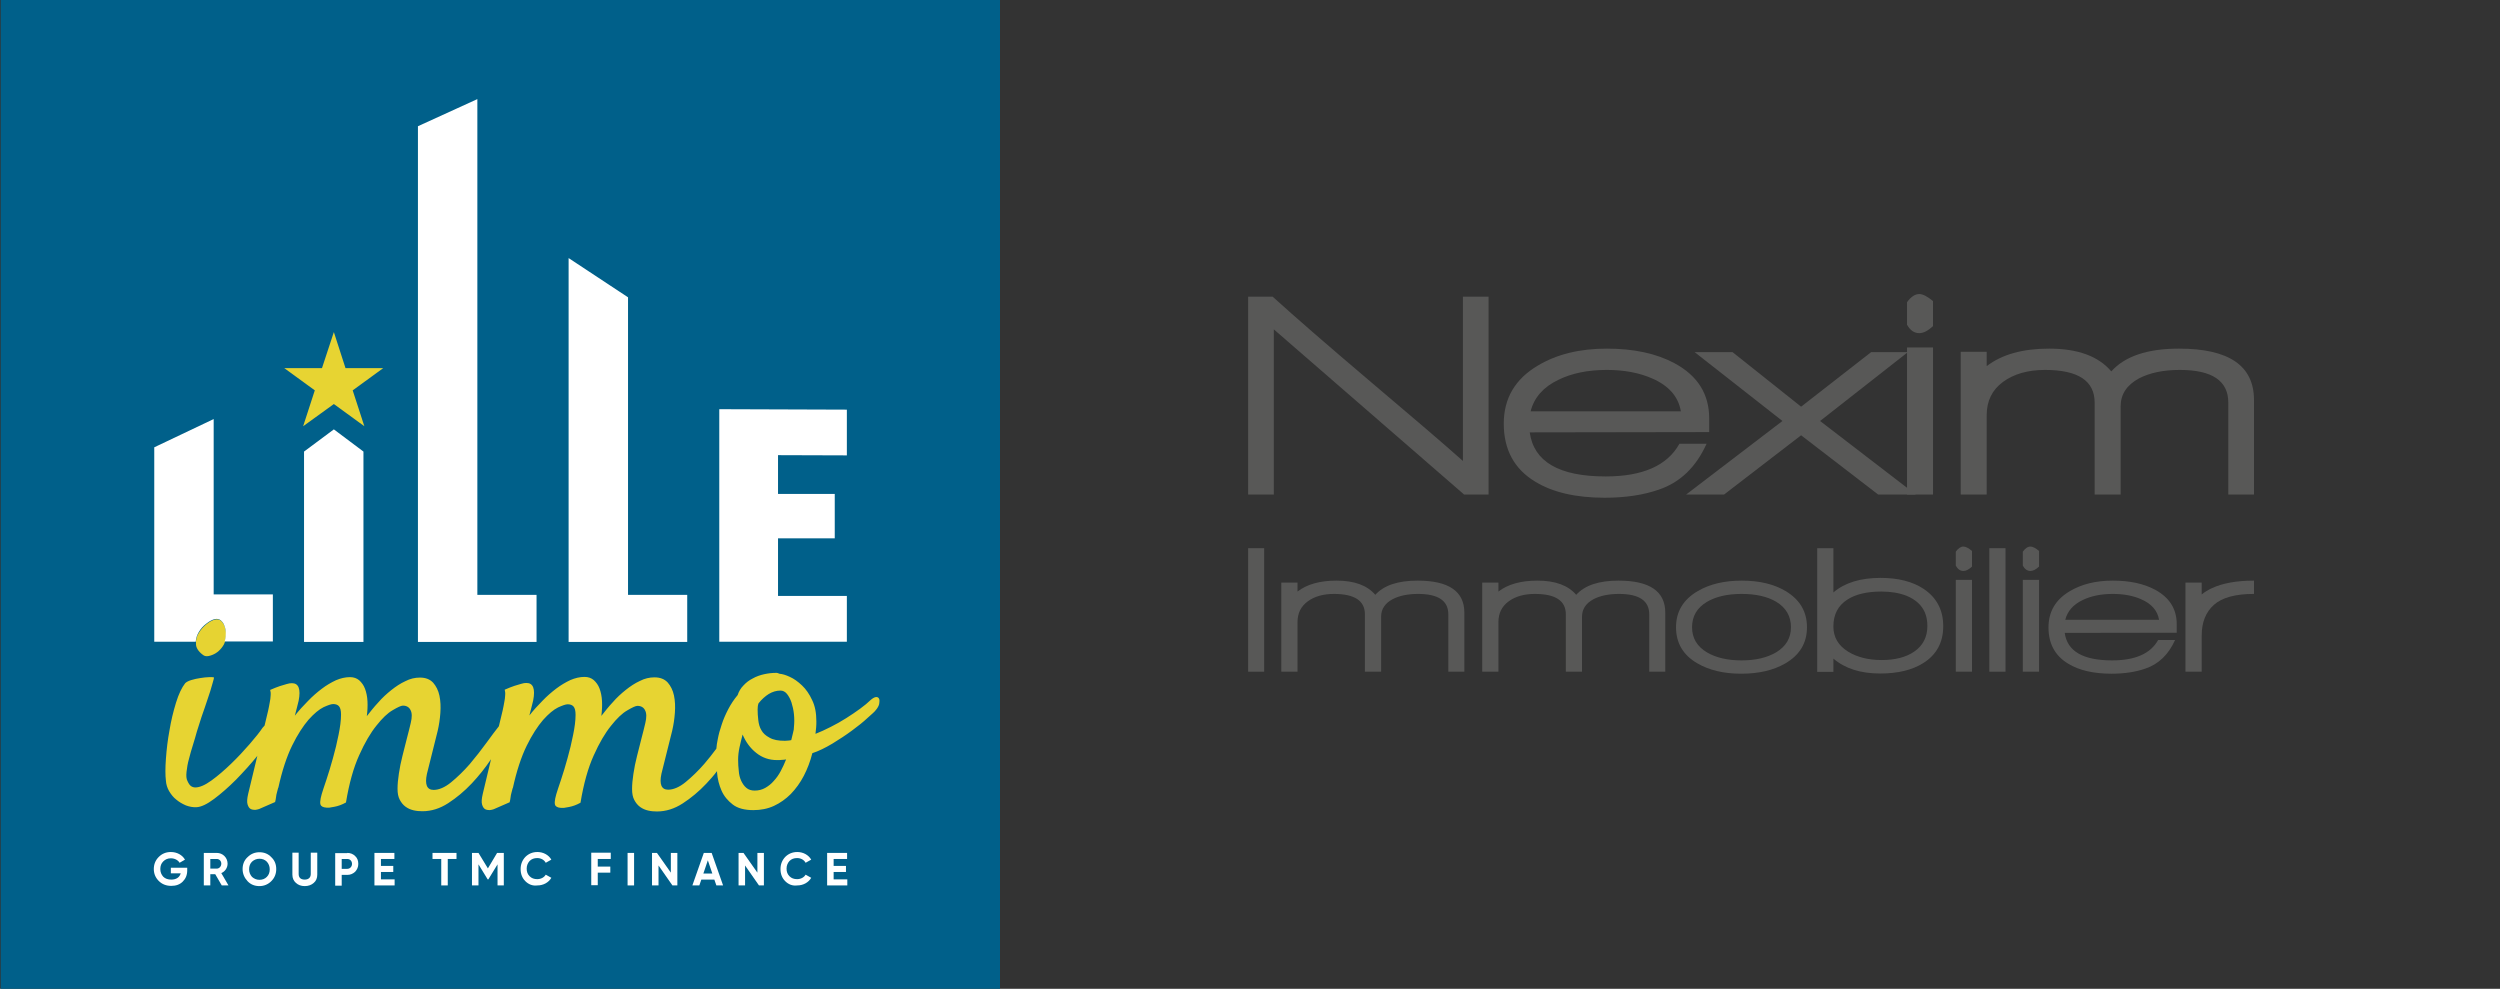 <?xml version="1.0" encoding="UTF-8"?>
<svg id="f8b16e19-5bb1-4467-8cd5-81fe219bdb06" xmlns="http://www.w3.org/2000/svg" version="1.1" viewBox="0 0 1115 441">
  <rect x="0" y="0" width="1115" height="441" fill="#333333" stroke="none"/>
  <!-- Generator: Adobe Illustrator 29.1.0, SVG Export Plug-In . SVG Version: 2.1.0 Build 142)  -->
  <defs>
    <style>
      .st0 {
        fill: #fff;
      }

      .st1 {
        fill: #585857;
      }

      .st2 {
        fill: #e7d432;
      }

      .st3 {
        fill: #e6d332;
      }

      .st4 {
        fill: #00608a;
      }
    </style>
  </defs>
  <rect class="st4" x=".3" y="-3.2" width="445.7" height="445.7"/>
  <g>
    <g>
      <g>
        <path class="st0" d="M83.5,387.1v1.1c0,2.1-.7,3.7-2,5s-3,1.9-5.1,1.9c-2.2,0-4.1-.7-5.6-2.2s-2.2-3.3-2.2-5.3c0-2.1.7-3.9,2.2-5.4s3.3-2.2,5.4-2.2c2.7,0,5.1,1.3,6.3,3.4l-2.4,1.4c-.7-1.2-2.2-2-3.9-2-1.4,0-2.5.5-3.4,1.4s-1.3,2-1.3,3.4.5,2.5,1.3,3.4c.9.9,2.1,1.3,3.6,1.3,2.2,0,3.7-1,4.2-2.8h-4.4v-2.5h7.3v.1Z"/>
        <path class="st0" d="M98.9,394.9l-2.9-5h-2.2v5h-2.9v-14.5h5.8c1.3,0,2.5.5,3.4,1.4s1.4,2.1,1.4,3.4c0,1.8-1.1,3.5-2.8,4.2l3.2,5.5h-3ZM93.8,383.1v4.3h2.9c1.1,0,2-1,2-2.2s-.9-2.1-2-2.1h-2.9Z"/>
        <path class="st0" d="M115.7,395.2c-2.1,0-3.9-.7-5.3-2.2s-2.2-3.3-2.2-5.4.7-3.9,2.2-5.3c1.5-1.5,3.3-2.2,5.3-2.2,2.1,0,3.9.7,5.3,2.2,1.5,1.4,2.2,3.2,2.2,5.3s-.7,3.9-2.2,5.4c-1.4,1.4-3.2,2.2-5.3,2.2ZM115.7,392.4c1.3,0,2.4-.4,3.3-1.3s1.3-2,1.3-3.4-.5-2.5-1.3-3.4c-.9-.9-2-1.3-3.3-1.3s-2.4.5-3.3,1.3c-.9.9-1.3,2-1.3,3.4s.5,2.5,1.3,3.4c.9.8,2,1.3,3.3,1.3Z"/>
        <path class="st0" d="M132,393.8c-1-.9-1.6-2.1-1.6-3.7v-9.8h2.8v9.5c0,1.5.8,2.5,2.7,2.5,1.8,0,2.7-1,2.7-2.5v-9.5h2.9v9.8c0,1.5-.5,2.8-1.6,3.7-1,.9-2.4,1.4-4,1.4-1.6,0-2.9-.5-3.9-1.4Z"/>
        <path class="st0" d="M154.9,380.4c1.4,0,2.6.5,3.5,1.4,1,.9,1.4,2.1,1.4,3.5s-.5,2.5-1.4,3.5c-1,.9-2.1,1.4-3.5,1.4h-2.5v4.8h-2.9v-14.5h5.4v-.1ZM154.9,387.5c1.2,0,2.1-1,2.1-2.2,0-1.3-.9-2.2-2.1-2.2h-2.5v4.4h2.5Z"/>
        <path class="st0" d="M169.9,392.2h6.1v2.7h-9v-14.5h8.9v2.7h-6v3.1h5.5v2.7h-5.5v3.3Z"/>
        <path class="st0" d="M203.6,380.4v2.7h-3.9v11.8h-2.9v-11.8h-3.9v-2.7h10.7Z"/>
        <path class="st0" d="M224.7,380.4v14.5h-2.8v-9.4l-4.1,6.7h-.3l-4.1-6.7v9.4h-2.9v-14.5h2.9l4.2,6.9,4.1-6.9h3Z"/>
        <path class="st0" d="M234.3,393c-1.4-1.4-2.1-3.2-2.1-5.4,0-2.1.7-3.9,2.1-5.4,1.4-1.4,3.2-2.2,5.4-2.2,2.6,0,5,1.3,6.2,3.4l-2.5,1.4c-.7-1.3-2.1-2.1-3.8-2.1-1.4,0-2.5.4-3.4,1.3-.8.9-1.3,2-1.3,3.4s.4,2.5,1.3,3.4c.9.9,2,1.3,3.4,1.3,1.7,0,3.1-.8,3.8-2l2.5,1.4c-1.2,2.1-3.6,3.4-6.2,3.4-2.2.3-4-.5-5.4-1.9Z"/>
        <path class="st0" d="M272.4,383.1h-5.8v3.4h5.6v2.7h-5.6v5.6h-2.9v-14.5h8.7v2.8h0Z"/>
        <path class="st0" d="M279.9,380.4h2.9v14.5h-2.9v-14.5Z"/>
        <path class="st0" d="M299.2,380.4h2.9v14.5h-2.2l-6.2-8.9v8.9h-2.9v-14.5h2.2l6.2,8.8v-8.8Z"/>
        <path class="st0" d="M319.5,394.9l-.9-2.6h-5.8l-.9,2.6h-3.1l5.1-14.5h3.5l5.1,14.5h-3ZM313.7,389.6h4l-2-5.9-2,5.9Z"/>
        <path class="st0" d="M337.8,380.4h2.9v14.5h-2.2l-6.2-8.9v8.9h-2.9v-14.5h2.2l6.2,8.8v-8.8Z"/>
        <path class="st0" d="M350.2,393c-1.4-1.4-2.1-3.2-2.1-5.4,0-2.1.7-3.9,2.1-5.4,1.4-1.4,3.2-2.2,5.4-2.2,2.6,0,5,1.3,6.2,3.4l-2.5,1.4c-.7-1.3-2.1-2.1-3.8-2.1-1.4,0-2.5.4-3.4,1.3-.8.9-1.3,2-1.3,3.4s.4,2.5,1.3,3.4,2,1.3,3.4,1.3c1.7,0,3.1-.8,3.8-2l2.5,1.4c-1.2,2.1-3.6,3.4-6.2,3.4-2.2.3-4-.5-5.4-1.9Z"/>
        <path class="st0" d="M371.8,392.2h6.1v2.7h-9v-14.5h8.9v2.7h-6v3.1h5.5v2.7h-5.5v3.3Z"/>
      </g>
      <path class="st0" d="M186.4,56.3l26.5-12.1v221.1h26.4v21h-52.9V56.3Z"/>
      <path class="st0" d="M253.6,115.1l26.5,17.5v132.7h26.4v21h-52.9V115.1Z"/>
      <path class="st0" d="M377.7,265.8v20.4h-56.9v-103.7l56.9.2v20.4l-30.7-.1v17.3h25.3v19.8h-25.3v25.7h30.7Z"/>
    </g>
    <polygon class="st2" points="162.5 190.1 157.3 174.1 170.9 164.2 154.1 164.2 148.9 148.1 143.6 164.2 126.8 164.2 140.4 174.1 135.2 190.1 148.9 180.2 162.5 190.1"/>
    <polygon class="st0" points="148.9 191.5 135.6 201.4 135.6 286.3 162.1 286.3 162.1 201.4 148.9 191.5"/>
    <g>
      <path class="st3" d="M90.4,292c.7.6,1.5.8,2.6.6,1-.2,2.1-.6,3.1-1.2s1.9-1.4,2.7-2.4c.8-1,1.4-2,1.6-3.1.3-.9.4-2,.4-3.3,0-1.2-.3-2.3-.6-3.3-.4-1-.9-1.8-1.6-2.4s-1.6-.8-2.6-.6c-1,.2-2.3.8-3.7,1.9-1.4,1.1-2.6,2.4-3.6,4s-1.4,3.2-1.3,5c0,1.6,1,3.3,3,4.8Z"/>
      <path class="st2" d="M392,311.5c-.3-.5-.8-.7-1.4-.6-.7.1-1.5.6-2.4,1.4-1.1,1.1-2.7,2.4-4.6,3.8s-4,2.8-6.2,4.2c-2.2,1.4-4.5,2.7-6.9,3.9-2.4,1.2-4.7,2.3-6.8,3.1.1-.8.2-1.7.3-2.8.1-1.1.1-2,.1-2.8,0-3.7-.6-6.9-1.9-9.5-1.2-2.6-2.7-4.8-4.5-6.5s-3.6-3-5.4-3.8c-1.9-.9-3.4-1.3-4.6-1.4-.3-.1-.5-.2-.8-.3-.2-.1-.5-.1-.8-.1-1.7,0-3.5.2-5.3.6s-3.5,1-5.1,1.9c-1.6.8-2.9,1.8-4.1,3.1-1.2,1.2-2.1,2.7-2.6,4.3-1.6,1.9-3,4-4.2,6.3s-2.2,4.6-2.9,6.8c-.8,2.3-1.4,4.5-1.8,6.7-.3,1.4-.5,2.8-.6,4.1-1.7,2.3-3.5,4.6-5.4,6.8-2.7,3.1-5.5,5.8-8.3,8.1-2.8,2.3-5.5,3.4-7.8,3.4-3,0-4-2.4-3-7.1l4.8-19.2c.6-2.6,1-5.2,1.2-8s.1-5.3-.4-7.7c-.5-2.4-1.5-4.3-2.8-5.8-1.4-1.5-3.3-2.3-5.9-2.3-2.2,0-4.4.5-6.5,1.6-2.2,1-4.3,2.4-6.3,4s-4,3.4-5.8,5.5c-1.9,2-3.5,4.1-5.1,6.1.3-2.3.4-4.5.3-6.6s-.5-4-1.1-5.6-1.5-2.8-2.6-3.8c-1.1-.9-2.4-1.4-4.1-1.4-2.1,0-4.2.5-6.3,1.4-2.1,1-4.2,2.2-6.3,3.8-2.1,1.6-4.2,3.4-6.2,5.5-2,2-4,4.2-5.8,6.5.8-2.9,1.3-5.2,1.7-6.7,1-5.2,0-7.8-3-7.8-.7,0-1.5.1-2.4.4-.8.2-1.8.5-3,.9s-2.7,1-4.3,1.7c.2.7.3,1.5.2,2.5,0,1-.2,2-.4,3.1s-.4,2.3-.7,3.6l-1.7,7.1c-1.5,1.9-3.3,4.3-5.4,7.2-2.4,3.3-4.9,6.5-7.6,9.7-2.7,3.1-5.5,5.8-8.3,8.1-2.8,2.3-5.5,3.4-7.8,3.4-3,0-4-2.4-3-7.1l4.8-19.2c.6-2.6,1-5.2,1.2-8s.1-5.3-.4-7.7c-.5-2.4-1.5-4.3-2.8-5.8-1.4-1.5-3.3-2.3-5.9-2.3-2.2,0-4.4.5-6.5,1.6-2.2,1-4.3,2.4-6.3,4s-4,3.4-5.8,5.5c-1.9,2-3.5,4.1-5.1,6.1.3-2.3.4-4.5.3-6.6-.1-2.1-.5-4-1.1-5.6s-1.5-2.8-2.6-3.8c-1.1-.9-2.4-1.4-4.1-1.4-2.1,0-4.2.5-6.3,1.4-2.1,1-4.2,2.2-6.3,3.8-2.1,1.6-4.2,3.4-6.2,5.5-2,2-4,4.2-5.8,6.5.8-2.9,1.3-5.2,1.7-6.7,1-5.2,0-7.8-3-7.8-.7,0-1.5.1-2.4.4-.8.2-1.8.5-3,.9s-2.7,1-4.3,1.7c.2.7.3,1.5.2,2.5,0,1-.2,2-.4,3.1-.2,1.1-.4,2.3-.7,3.6l-1.6,6.7c-.3.3-.6.6-.9,1-1.2,1.8-3.1,4.2-5.7,7.2s-5.3,5.9-8.3,8.8-5.9,5.4-8.8,7.5-5.3,3.1-7.2,3.1c-.7,0-1.3-.2-1.9-.6s-1.1-1.2-1.6-2.3c-.5-.9-.6-2.3-.4-4.1.2-1.8.5-3.7,1.1-5.8.5-2,1.1-4.1,1.8-6.3.7-2.1,1.2-4.1,1.7-5.8.5-1.7,1.2-3.9,2.1-6.6s1.9-5.3,2.7-7.9c.9-2.6,1.6-4.8,2.1-6.7.6-1.9.8-2.9.7-3-.2-.1-.9-.1-2.1-.1s-2.5.2-3.9.4c-1.4.2-2.8.5-4.1.9-1.3.4-2.2.9-2.7,1.4-1.5,1.9-2.9,4.8-4.1,8.7-1.2,3.9-2.2,8-2.9,12.3-.8,4.3-1.3,8.5-1.6,12.7-.3,4.1-.3,7.4,0,9.8.1,1.6.6,3.2,1.4,4.6.9,1.5,1.9,2.8,3.2,3.8,1.3,1.1,2.7,1.9,4.3,2.6,1.6.6,3.2.9,4.8.8,2-.1,4.6-1.3,7.8-3.7,3.2-2.4,6.4-5.2,9.8-8.6,3.3-3.4,6.5-6.9,9.4-10.5,0-.1.1-.1.1-.2l-4.1,17c-.5,2.1-.6,3.7-.3,4.7.3,1,.7,1.7,1.4,2.1.6.3,1.3.4,2,.4.7-.1,1.3-.2,1.8-.4l7.1-3.1c.2-.7.3-1.4.4-2.1.1-.8.2-1.5.4-2.1.2-.8.4-1.5.6-2.3v.3c1.7-7.8,3.8-14.1,6.2-19,2.4-4.9,4.9-8.7,7.3-11.5,2.5-2.8,4.7-4.6,6.7-5.6,2-.9,3.4-1.4,4.3-1.4,1.1,0,2,.3,2.6,1s.9,1.9.9,3.7c0,2.6-.4,5.6-1.1,9-.7,3.5-1.5,6.9-2.5,10.4s-1.9,6.7-2.9,9.6-1.7,5.1-2.1,6.4c-.8,2.8-.9,4.5-.3,5.2s1.8,1,3.7.9c.7-.1,1.4-.2,2.3-.4,1.6-.3,3.3-.9,5.1-1.9,1.4-8.5,3.4-15.6,5.9-21.1,2.5-5.6,5.1-10,7.7-13.2,2.6-3.3,5-5.6,7.3-6.9,2.2-1.3,3.7-2,4.5-2,1.6,0,2.8.7,3.4,2,.7,1.3.7,3.2.1,5.7-.5,2-1,4.3-1.7,6.8-.7,2.6-1.3,5.2-2,7.9-.7,2.7-1.2,5.3-1.6,7.9-.4,2.6-.6,4.8-.6,6.8s.3,3.6,1,4.9,1.5,2.3,2.6,3.1c1.1.8,2.3,1.3,3.6,1.6,1.3.3,2.6.4,3.9.4,4,0,7.8-1.2,11.5-3.6s7.2-5.3,10.5-8.8c3.1-3.3,6-6.9,8.6-10.8l-3.7,15.5c-.5,2.1-.6,3.7-.3,4.7s.7,1.7,1.4,2.1c.6.3,1.3.4,2,.4.7-.1,1.3-.2,1.8-.4l7.1-3.1c.2-.7.3-1.4.4-2.1.1-.8.2-1.5.4-2.1.2-.8.4-1.5.6-2.3v.3c1.7-7.8,3.8-14.1,6.2-19s4.9-8.7,7.3-11.5c2.5-2.8,4.7-4.6,6.7-5.6,2-.9,3.4-1.4,4.3-1.4,1.1,0,2,.3,2.6,1s.9,1.9.9,3.7c0,2.6-.4,5.6-1.1,9-.7,3.5-1.5,6.9-2.5,10.4s-1.9,6.7-2.9,9.6-1.7,5.1-2.1,6.4c-.8,2.8-.9,4.5-.3,5.2.6.7,1.8,1,3.7.9.7-.1,1.4-.2,2.3-.4,1.6-.3,3.3-.9,5.1-1.9,1.4-8.5,3.4-15.6,5.9-21.1,2.5-5.6,5.1-10,7.7-13.2,2.6-3.3,5-5.6,7.3-6.9,2.2-1.3,3.7-2,4.5-2,1.6,0,2.8.7,3.4,2,.7,1.3.7,3.2.1,5.7-.5,2-1,4.3-1.7,6.8-.7,2.6-1.3,5.2-2,7.9-.7,2.7-1.2,5.3-1.6,7.9s-.6,4.8-.6,6.8.3,3.6,1,4.9,1.5,2.3,2.6,3.1c1.1.8,2.3,1.3,3.6,1.6,1.3.3,2.6.4,3.9.4,4,0,7.8-1.2,11.5-3.6s7.2-5.3,10.5-8.8c1.7-1.8,3.3-3.6,4.8-5.6v.6c.2,2.9.9,5.6,2,8.1s2.8,4.5,5,6.2,5.3,2.5,9.2,2.5c3.3,0,6.4-.6,9.2-1.9,2.8-1.3,5.3-3.1,7.5-5.3,2.2-2.3,4.2-5,5.8-8.1,1.6-3.1,2.9-6.5,3.8-10.1,2.8-.9,5.8-2.4,9-4.3,3.1-1.9,6-3.8,8.7-5.8s5-3.8,6.9-5.6c1.9-1.7,3.2-2.8,3.6-3.4.9-1,1.4-2,1.6-2.8.2-1.4.2-2-.1-2.5ZM348.2,343.9c-.9,1.7-1.9,3.1-3.1,4.4-1.1,1.3-2.4,2.3-3.8,3.1-1.4.8-3,1.2-4.7,1.2-1.5,0-2.8-.4-3.7-1.2-1-.8-1.7-1.9-2.3-3.1-.6-1.3-1-2.8-1.1-4.4-.2-1.7-.3-3.3-.3-5.1,0-1.7.2-3.5.6-5.4s.9-3.8,1.4-5.8c1.4,3.3,3.4,6.1,6.1,8.2,2.6,2.1,5.7,3.2,9.3,3.2.8,0,1.4,0,2.1-.1.6,0,1.3-.1,1.9-.2-.7,1.8-1.5,3.5-2.4,5.2ZM354.1,324.2c0,.8-.1,1.6-.4,2.6-.2,1-.5,2.1-.8,3.3-.5.1-1,.2-1.4.2-.5,0-1,.1-1.4.1-2.9,0-5.2-.4-6.9-1.4-1.7-.9-2.9-2-3.6-3.3-.8-1.3-1.2-2.8-1.4-4.5-.2-1.7-.3-3.3-.3-4.8,0-.9.1-1.9.4-2.7,1.4-1.8,3-3.2,4.6-4.2,1.7-1,3.4-1.5,5.2-1.5,1.1,0,2.1.5,2.9,1.5s1.5,2.3,2,3.8c.5,1.6.9,3.3,1.1,5.2.2,2,.2,3.9,0,5.7Z"/>
    </g>
    <path class="st0" d="M95.3,265.3v-78.4l-26.5,12.6v86.7h18.5c.1-1.5.5-2.8,1.3-4.2.9-1.6,2.1-2.9,3.6-4,1.4-1.1,2.7-1.7,3.7-1.9,1-.2,1.9,0,2.6.6s1.3,1.4,1.6,2.4c.4,1,.6,2.1.6,3.3s-.1,2.3-.4,3.3c0,.1-.1.3-.1.4h21.5v-21h-26.4v.2Z"/>
  </g>
  <g>
    <g>
      <path class="st1" d="M652.979,220.557l-84.855-73.661v73.661h-11.453v-88.236h10.93c10.152,9.195,24.381,21.563,42.691,37.092,20.036,16.916,34.094,28.976,42.164,36.176v-73.268h11.452v88.236h-10.929Z"/>
      <path class="st1" d="M682.26,192.841c1.823,13.099,13.1,19.653,33.839,19.653,16.57,0,27.542-4.859,32.924-14.581h12.104c-4.683,10.412-11.758,17.222-21.212,20.434-6.945,2.425-15.011,3.641-24.21,3.641-12.841,0-23.164-2.383-30.975-7.158-9.371-5.637-14.053-14.271-14.053-25.896,0-11.281,5.076-19.913,15.228-25.902,8.413-5.03,18.648-7.546,30.712-7.546s22.123,2.172,30.197,6.506c10.324,5.552,15.483,13.756,15.483,24.592v6.122l-80.038.133ZM716.617,164.987c-8.417,0-15.617,1.476-21.605,4.426-6.681,3.207-10.804,7.893-12.36,14.052h67.017c-1.121-6.593-5.418-11.493-12.878-14.705-5.728-2.519-12.452-3.773-20.175-3.773Z"/>
      <path class="st1" d="M837.653,220.557l-34.362-26.42-34.354,26.42h-16.921l42.95-32.798-39.174-30.715h16.917l30.582,24.339,31.238-24.339h16.395l-39.17,30.715,42.687,32.798h-16.788Z"/>
      <path class="st1" d="M856.004,148.586c-2.261,0-4.084-1.252-5.473-3.775v-10.019c1.735-2.429,3.563-3.645,5.473-3.645,1.56,0,3.596,1.043,6.118,3.125v11.19c-2.262,2.083-4.299,3.123-6.118,3.123ZM850.531,220.557v-65.594h11.591v65.594h-11.591Z"/>
      <path class="st1" d="M993.824,220.557v-40.997c0-9.713-7.2-14.573-21.605-14.573-7.288,0-13.363,1.254-18.218,3.773-5.469,2.949-8.199,7.113-8.199,12.494v39.304h-11.587v-40.997c0-9.713-7.376-14.573-22.119-14.573-7.635,0-13.886,1.779-18.741,5.334-4.863,3.557-7.292,8.507-7.292,14.838v35.398h-11.582v-63.641h11.582v6.379c6.766-5.206,16.048-7.809,27.852-7.809,12.758,0,21.994,3.381,27.722,10.151,6.075-6.769,16.136-10.151,30.193-10.151,22.295,0,33.446,7.635,33.446,22.902v42.168h-11.452Z"/>
    </g>
    <g>
      <path class="st1" d="M556.671,299.574v-55.078h7.148v55.078h-7.148Z"/>
      <path class="st1" d="M645.949,299.574v-25.588c0-6.067-4.492-9.098-13.479-9.098-4.553,0-8.341.782-11.372,2.352-3.414,1.843-5.119,4.443-5.119,7.799v24.535h-7.234v-25.588c0-6.067-4.605-9.098-13.809-9.098-4.768,0-8.666,1.112-11.697,3.329-3.035,2.221-4.553,5.314-4.553,9.26v22.097h-7.225v-39.723h7.225v3.98c4.224-3.252,10.017-4.875,17.389-4.875,7.963,0,13.732,2.115,17.3,6.335,3.792-4.221,10.078-6.335,18.854-6.335,13.915,0,20.869,4.768,20.869,14.297v26.321h-7.149Z"/>
      <path class="st1" d="M735.561,299.574v-25.588c0-6.067-4.496-9.098-13.488-9.098-4.548,0-8.341.782-11.372,2.352-3.414,1.843-5.122,4.443-5.122,7.799v24.535h-7.222v-25.588c0-6.067-4.609-9.098-13.817-9.098-4.769,0-8.662,1.112-11.697,3.329-3.035,2.221-4.549,5.314-4.549,9.26v22.097h-7.225v-39.723h7.225v3.98c4.224-3.252,10.025-4.875,17.382-4.875,7.966,0,13.736,2.115,17.308,6.335,3.792-4.221,10.074-6.335,18.846-6.335,13.923,0,20.884,4.768,20.884,14.297v26.321h-7.153Z"/>
      <path class="st1" d="M796.168,295.924c-5.257,3.031-11.783,4.549-19.582,4.549-7.747,0-14.274-1.547-19.583-4.635-6.331-3.682-9.496-9.04-9.496-16.086,0-6.986,3.242-12.373,9.744-16.166,5.306-3.084,11.832-4.629,19.578-4.629,7.795,0,14.297,1.546,19.497,4.629,6.392,3.793,9.586,9.18,9.586,16.166,0,7.046-3.247,12.428-9.745,16.172ZM792.184,268.379c-3.954-2.326-9.097-3.491-15.436-3.491-6.287,0-11.457,1.189-15.518,3.573-4.386,2.653-6.575,6.42-6.575,11.292,0,4.82,2.214,8.56,6.652,11.216,4.065,2.377,9.208,3.568,15.441,3.568,6.172,0,11.29-1.191,15.355-3.568,4.443-2.656,6.66-6.395,6.66-11.216,0-4.929-2.193-8.72-6.579-11.373Z"/>
      <path class="st1" d="M857.738,295.761c-4.922,3.085-11.318,4.626-19.163,4.626-8.771,0-15.737-2.217-20.883-6.659v5.928h-7.222v-55.159h7.222v19.737c5.032-4.325,12.048-6.497,21.039-6.497,7.859,0,14.247,1.627,19.174,4.878,5.848,3.898,8.773,9.451,8.773,16.653,0,7.258-2.979,12.751-8.939,16.493ZM839.141,263.831c-6.445,0-11.511,1.195-15.196,3.571-4.166,2.658-6.254,6.665-6.254,12.027,0,4.765,2.192,8.504,6.579,11.213,4.068,2.49,9.049,3.736,14.955,3.736,5.948,0,10.742-1.222,14.375-3.659,4.008-2.706,6.01-6.55,6.01-11.534,0-2.278-.375-4.305-1.14-6.095-1.456-3.304-4.199-5.766-8.202-7.394-3.198-1.24-6.901-1.866-11.128-1.866Z"/>
      <path class="st1" d="M875.693,254.65c-1.412,0-2.547-.784-3.406-2.356v-6.255c1.083-1.516,2.218-2.275,3.406-2.275.976,0,2.241.651,3.821,1.95v6.985c-1.408,1.3-2.682,1.951-3.821,1.951ZM872.287,299.574v-40.943h7.227v40.943h-7.227Z"/>
      <path class="st1" d="M887.237,299.574v-55.078h7.221v55.078h-7.221Z"/>
      <path class="st1" d="M905.59,254.65c-1.408,0-2.547-.784-3.414-2.356v-6.255c1.091-1.516,2.221-2.275,3.414-2.275.98,0,2.246.651,3.824,1.95v6.985c-1.411,1.3-2.686,1.951-3.824,1.951ZM902.176,299.574v-40.943h7.238v40.943h-7.238Z"/>
      <path class="st1" d="M920.863,282.274c1.135,8.174,8.171,12.262,21.121,12.262,10.343,0,17.194-3.031,20.547-9.101h7.559c-2.925,6.507-7.34,10.758-13.248,12.76-4.328,1.513-9.362,2.278-15.102,2.278-8.024,0-14.46-1.493-19.342-4.477-5.843-3.515-8.773-8.905-8.773-16.16,0-7.043,3.173-12.435,9.509-16.169,5.257-3.141,11.648-4.711,19.176-4.711s13.809,1.354,18.846,4.06c6.44,3.466,9.663,8.584,9.663,15.355v3.816l-49.955.086ZM942.309,264.888c-5.257,0-9.749.921-13.484,2.76-4.174,2.005-6.746,4.93-7.722,8.776h41.842c-.708-4.117-3.386-7.178-8.048-9.183-3.573-1.57-7.771-2.352-12.589-2.352Z"/>
      <path class="st1" d="M987.402,269.759c-3.633,3.25-5.444,7.799-5.444,13.65v16.165h-7.238v-39.723h7.238v5.282c1.242-1.031,2.73-1.953,4.463-2.767,4.827-2.274,11.1-3.409,18.855-3.409v5.931c-8.291,0-14.249,1.624-17.874,4.871Z"/>
    </g>
  </g>
</svg>
